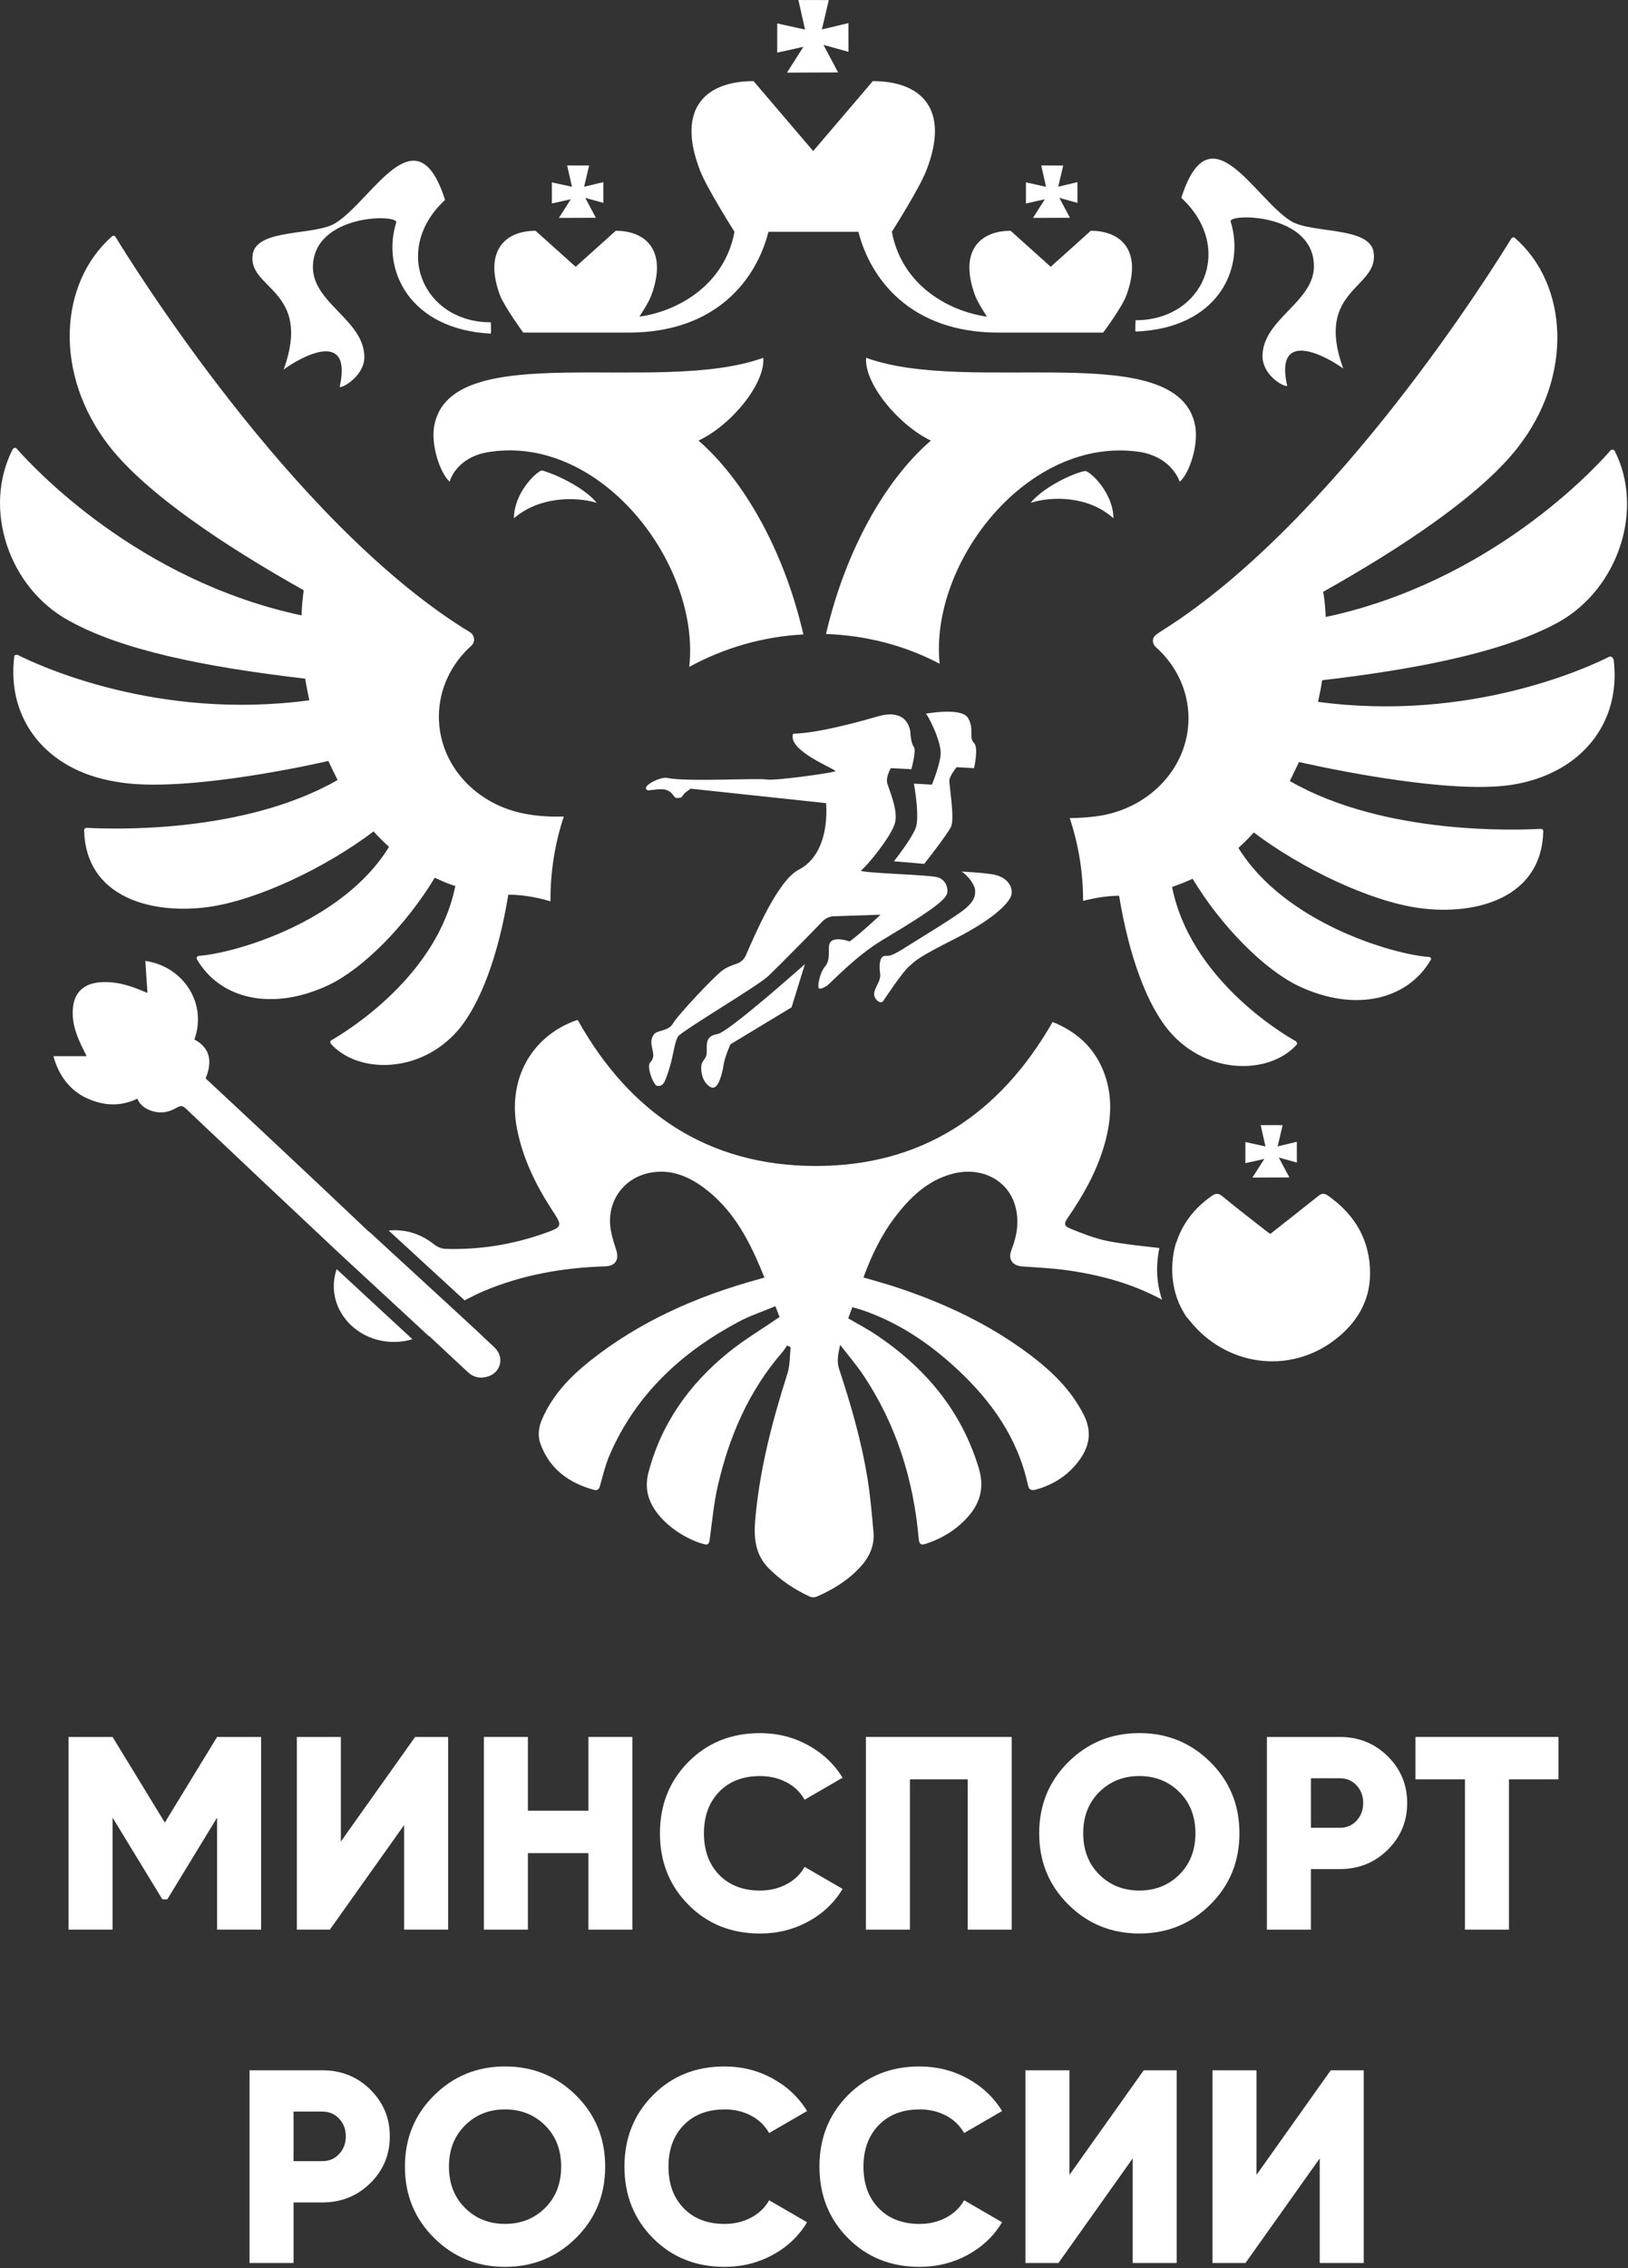 <?xml version="1.0" encoding="UTF-8"?> <svg xmlns="http://www.w3.org/2000/svg" width="987" height="1374" viewBox="0 0 987 1374" fill="none"><rect x="0" y="0" width="987" height="1374" fill="#333333" stroke="none"/><g clip-path="url(#clip0_556_38)"><path d="M338.84 132.01L361.25 131.93C359.11 127.91 356.97 123.89 354.83 119.87C358.48 120.88 362.13 121.89 365.79 122.9C365.79 118.71 365.78 114.52 365.77 110.33C361.89 111.26 358.02 112.19 354.14 113.11C355.15 108.83 356.16 104.54 357.17 100.26C352.73 100.25 348.29 100.24 343.85 100.23C344.82 104.54 345.79 108.85 346.76 113.16C342.7 112.27 338.64 111.37 334.58 110.48C334.58 114.74 334.58 119 334.58 123.26L346.05 120.71L338.83 132.01H338.84Z" fill="white"></path><path d="M626.26 132.01L648.67 131.93C646.53 127.91 644.39 123.89 642.25 119.87C645.9 120.88 649.55 121.89 653.21 122.9C653.21 118.71 653.2 114.52 653.19 110.33C649.31 111.26 645.44 112.19 641.56 113.11C642.57 108.83 643.58 104.54 644.59 100.26C640.15 100.25 635.71 100.24 631.27 100.23C632.24 104.54 633.21 108.85 634.18 113.16C630.12 112.27 626.06 111.37 622 110.48C622 114.74 622 119 622 123.26L633.47 120.71L626.25 132.01H626.26Z" fill="white"></path><path d="M317.2 201.48H381.1C434.71 201.48 458.71 168.77 465.88 140.42H520.43C527.6 168.77 551.91 201.48 605.21 201.48H668.8C668.8 201.48 680.02 186.53 682.83 179.05C692.8 152.26 680.02 139.8 661.32 139.8L637.01 161.61L612.7 139.8C594 139.8 581.22 152.26 591.19 179.05C592.44 182.48 595.55 187.46 598.36 191.82C575.92 188.71 546.93 173.44 540.7 140.42C540.7 140.42 557.53 113.94 561.58 103.35C576.54 65.03 557.53 49.14 529.16 49.14L493.01 91.51L456.85 49.14C428.8 49.14 409.47 64.72 424.43 103.35C428.48 113.94 445.31 140.42 445.31 140.42C439.08 173.44 410.09 188.71 387.65 191.82C390.46 187.46 393.57 182.47 394.82 179.05C404.8 152.26 392.01 139.8 373.31 139.8L349 161.61L324.69 139.8C305.99 139.8 293.21 152.26 303.18 179.05C306.3 186.53 317.21 201.48 317.21 201.48H317.2Z" fill="white"></path><path d="M477.1 43.99L508.12 43.88C505.16 38.32 502.2 32.75 499.24 27.19C504.3 28.59 509.35 29.99 514.4 31.39C514.4 25.59 514.38 19.79 514.37 13.99C509 15.27 503.64 16.56 498.27 17.84C499.67 11.91 501.07 5.98 502.47 0.05C496.33 0.04 490.18 0.02 484.04 0.01C485.38 5.98 486.73 11.95 488.07 17.91C482.45 16.67 476.83 15.44 471.21 14.2C471.21 20.1 471.21 25.99 471.21 31.89L487.09 28.36L477.1 44V43.99Z" fill="white"></path><path d="M210.72 800.63C220.34 811.44 235.86 815.52 250.05 811.29L204.12 768.83C200.31 779.77 202.76 791.69 210.73 800.63H210.72Z" fill="white"></path><path d="M171.95 223.91C180.99 217.06 214.03 198.05 205.93 234.5C209.36 234.5 220.89 226.71 220.89 216.43C220.89 194 189.72 183.72 189.72 161.91C189.72 129.51 241.78 129.51 240.22 134.81C231.18 163.47 248.32 199.61 297.57 202.1C297.88 201.48 297.57 195.25 297.57 195.25C256.42 195.25 237.41 151.01 269.83 121.1C252.37 66.58 225.88 121.1 203.44 135.12C190.97 142.91 156.06 138.23 153.26 153.81C149.52 175.31 189.73 174.99 171.96 223.91H171.95Z" fill="white"></path><path d="M199.07 460.99C200.94 465.04 202.81 468.78 204.68 472.52C146.39 505.86 64.73 502.11 52.57 501.49C51.63 501.49 51.01 502.11 51.01 503.05C51.95 543.24 91.22 554.14 126.13 549.47C155.74 545.42 197.19 525.79 226.49 503.67C229.3 506.78 232.41 509.9 235.84 513.01C207.79 558.81 142.02 577.5 120.51 579.06C119.57 579.06 118.95 580.31 119.26 580.93C133.28 605.23 165.08 613.02 199.68 596.51C220.25 586.54 245.81 560.99 263.58 531.71C267.63 533.58 271.68 535.45 276.05 536.69C265.14 591.21 210.6 624.54 200.93 630.15C200.31 630.46 199.99 631.39 200.62 632.33C216.83 650.4 254.23 650.71 277.3 624.54C291.33 608.34 302.24 578.43 308.16 541.98C314.39 541.98 323.74 542.92 333.72 546.03V545.09C333.72 527.64 336.53 510.51 341.82 494.62C333.4 494.93 325.3 494.31 318.76 493.06C288.84 487.76 266.08 463.46 266.08 434.18C266.08 417.36 273.56 402.09 285.72 391.19C288.21 389.01 287.9 384.96 285.1 383.09C283.54 382.15 282.29 381.22 281.05 380.6C176.01 314.24 80.32 160.34 70.03 143.52C69.41 142.59 68.47 142.59 67.85 143.21C35.75 171.56 32.32 226.7 66.29 270.32C88.73 298.98 135.8 330.45 184.11 357.55C183.49 362.53 182.86 367.83 182.86 372.81C83.43 351.63 20.46 283.4 10.18 271.87C9.56 270.93 8.31 271.25 7.69 272.18C-10.7 308.01 5.2 355.98 41.67 375.92C73.46 393.68 123.33 403.96 185.05 411.12C185.68 415.48 186.61 419.84 187.54 424.21C95.28 436.67 23.28 403.03 10.81 396.79C9.87 396.48 8.63 396.79 8.63 397.72C3.95 436.04 28.27 466.57 69.72 473.43C111.17 481.53 199.07 460.97 199.07 460.97V460.99Z" fill="white"></path><path d="M52.1 665.01C62.34 669.84 72.76 670.64 83.25 665.54C85.07 669.72 88.39 671.9 92.55 673.15C97.79 674.73 102.56 673.64 107.15 671.01C108.92 670 110.38 669.4 112.4 671.31C143.26 700.54 174.2 729.67 205.2 758.75C205.26 758.81 205.31 758.86 205.37 758.92L259.57 809.02C260.03 809.27 260.49 809.61 260.99 810.08C268.46 817.16 276.08 824.07 283.57 831.14C287.17 834.54 291.39 835.25 295.83 833.84C303.81 831.3 305.91 822.12 299.84 816.31C292.97 809.73 285.95 803.27 278.56 796.44L223.99 746.29C223.61 746.05 223.23 745.77 222.82 745.39C203.34 726.89 183.74 708.5 164.15 690.13C151 677.8 137.8 665.53 124.66 653.27C129.18 642.38 126.89 634.54 117.86 629.71C125.82 607.43 110.82 585.37 88.11 582.1C88.53 588.42 88.95 594.7 89.4 601.51C87.36 600.67 86.03 600.12 84.69 599.57C76.55 596.27 68.22 594.16 59.33 595.19C50.37 596.23 45.08 601.61 44.22 610.52C43.33 619.7 46.52 627.83 50.53 635.76C51.14 636.98 51.73 638.2 52.52 639.81H32.41C35.4 651.32 42.42 660.45 52.12 665.03L52.1 665.01Z" fill="white"></path><path d="M658.19 285.28C652.58 285.9 633.25 294.32 624.84 304.6C637.62 300.55 659.75 300.24 675.02 313.95C675.02 299.62 662.55 286.85 658.19 285.29V285.28Z" fill="white"></path><path d="M532.58 433.88C523.85 436.37 496.73 444.16 480.84 444.47C477.1 455.06 507.96 466.28 506.4 467.21C504.84 468.14 469.93 473.13 464.63 472.19C459.33 471.25 416.32 473.75 404.48 471.25C400.43 470.31 387.96 476.55 392.63 478.73C393.57 479.04 401.36 477.17 404.48 478.73C408.84 480.6 408.22 483.71 410.71 483.4C413.52 483.4 413.2 482.78 414.45 481.22C415.7 479.66 417.57 478.73 418.19 478.11C418.5 477.8 418.81 477.8 419.13 477.8L500.79 486.52C500.79 486.52 504.22 516.74 483.96 527.02C471.18 533.87 457.15 567.52 452.17 578.73C451.23 580.91 449.36 582.78 446.87 583.71C444.06 584.65 440.64 585.89 438.14 587.76C433.47 590.88 410.4 615.49 407.91 620.16C405.11 624.84 398.25 623.9 396.38 626.7C392.02 632.62 399.19 638.85 394.2 643.52C391.71 646.33 396.38 657.85 398.56 657.85C401.99 657.85 402.61 656.92 405.42 648.5C408.22 640.09 408.85 631.36 411.03 627.94C413.21 624.51 459.34 597.41 465.89 591.18C471.19 586.2 491.14 565.94 498.62 558.16C500.49 556.29 502.98 555.05 505.79 555.05L533.84 554.11C533.84 554.11 522.31 565.01 515.14 570.31C509.53 568.44 505.79 568.75 504.23 570C500.49 572.18 504.85 580.59 499.87 585.89C496.75 589.94 495.51 598.04 496.44 598.66C497.69 599.6 500.8 597.42 501.43 597.1C506.73 592.43 519.2 579.03 535.09 569.37C568.13 549.74 574.05 544.13 574.36 540.4C574.67 535.73 571.87 532.3 568.13 531.37C562.21 529.81 520.75 528.88 522 527.32C525.74 524.51 540.08 507.07 542.57 498.66C544.75 490.87 538.83 478.1 537.89 474.36C536.96 470.62 540.07 465.33 540.07 465.33L552.54 465.95C552.54 465.95 555.66 454.42 554.1 452.55C552.23 450.37 551.92 443.83 551.92 443.83V443.21C550.05 432.62 541.32 431.37 532.6 433.86L532.58 433.88Z" fill="white"></path><path d="M425.67 651.34C426.92 656.32 430.66 659.44 432.84 658.81C435.96 657.87 437.82 650.4 438.76 644.79C439.38 640.43 442.81 632.64 442.81 632.64L479.9 610.21L488 584.04C488 584.04 441.87 625.16 435.01 626.41C426.91 627.66 428.78 633.58 428.47 637.31C428.47 643.23 423.48 641.36 425.66 651.33L425.67 651.34Z" fill="white"></path><path d="M690.92 273.75C708.38 276.56 713.99 288.39 715.23 291.82C721.15 286.84 726.76 269.39 724.58 257.86C714.29 203.96 588.37 239.79 525.1 216.74C523.85 232.32 544.74 257.55 564.37 266.9C537.56 289.95 512.94 332.01 500.78 384.04C525.72 384.98 549.09 391.21 569.67 402.11C563.44 341.05 622.97 263.78 690.92 273.75Z" fill="white"></path><path d="M535.38 606.48C536.94 604.3 546.91 589.03 551.27 585.3C555.63 581.56 555.95 580.32 578.7 568.79C603.95 556.02 612.99 545.74 613.3 541.37C613.92 535.45 608.94 531.09 602.7 529.84C596.47 528.59 582.44 527.97 582.44 527.97C584.31 527.97 590.86 534.82 591.17 539.19C591.48 543.55 589.92 546.36 585.25 550.41C580.57 554.46 562.19 565.67 550.65 572.84C539.12 580.32 539.12 578.76 536.31 579.07C533.5 579.38 532.88 584.05 533.5 589.04C534.44 594.02 530.69 597.45 530.07 601.19C529.13 604.93 533.81 608.67 535.37 606.49L535.38 606.48Z" fill="white"></path><path d="M564.99 475.32L554.08 474.7C554.08 474.7 557.2 491.52 555.64 499.94C554.39 506.17 541.93 521.75 541.93 521.75L560.32 523.31C560.32 523.31 574.35 505.55 576.53 500.88C579.02 496.21 575.29 475.33 575.59 472.53C575.9 469.72 579.95 464.74 579.95 464.74L590.55 465.36C590.55 465.36 593.36 452.9 590.55 450.1C587.12 446.98 590.86 441.38 586.81 434.84C582.76 428.3 561.25 432.35 561.25 432.35C562.19 432.35 570.6 448.55 570.29 456.65C569.98 463.19 564.99 475.34 564.99 475.34V475.32Z" fill="white"></path><path d="M361.77 304.6C353.35 294.32 334.03 286.22 328.42 284.97C324.06 286.53 311.59 299.3 311.59 313.94C327.18 300.54 349.31 300.85 361.77 304.59V304.6Z" fill="white"></path><path d="M462.76 216.74C399.17 239.79 273.25 203.97 263.28 257.86C261.1 269.39 266.71 286.52 272.63 291.82C273.57 288.08 279.18 276.24 296.94 273.75C364.89 263.47 424.73 342.29 417.88 403.97C438.45 392.75 462.14 385.59 487.08 384.34C474.92 332 450.3 290.25 423.49 266.89C443.44 257.54 464.01 232.31 462.76 216.73V216.74Z" fill="white"></path><path d="M746.091 134.18C744.531 129.2 796.591 128.88 796.591 161.28C796.591 183.09 765.42 193.37 765.42 215.8C765.42 226.39 776.641 233.87 780.381 233.87C772.271 197.73 805.63 216.73 814.36 223.28C796.59 174.68 836.491 174.99 832.751 152.56C829.941 136.98 795.041 141.66 782.571 133.87C760.131 119.85 733.631 65.33 716.181 119.85C748.601 149.76 729.901 194 688.441 194C688.441 194 688.131 200.54 688.441 200.85C738.001 198.98 755.14 163.15 746.1 134.18H746.091Z" fill="white"></path><path d="M755.04 704.6L766.51 702.05L759.29 713.35L781.7 713.27C779.56 709.25 777.42 705.23 775.28 701.21C778.93 702.22 782.58 703.23 786.24 704.24C786.24 700.05 786.23 695.86 786.22 691.67C782.34 692.6 778.47 693.53 774.59 694.45C775.6 690.17 776.61 685.88 777.62 681.6C773.18 681.59 768.74 681.58 764.3 681.57C765.27 685.88 766.24 690.19 767.21 694.5C763.15 693.61 759.09 692.71 755.03 691.82C755.03 696.08 755.03 700.34 755.03 704.6H755.04Z" fill="white"></path><path d="M734.48 724.57C724.56 731.56 717.24 740.57 713.39 752.07C713.22 752.58 713.03 753.04 712.83 753.45C712.55 754.41 712.27 755.37 712.04 756.39C711.05 760.78 708.48 774.77 714.74 789.38C716.09 792.53 717.7 795.34 719.36 797.84C719.99 798.5 720.6 799.18 721.16 799.89C742.91 827.33 781.21 832.95 809.04 811.81C822.24 801.79 830.54 788.56 830.62 771.63C830.72 751.45 821.54 735.83 805.1 724.28C802.78 722.65 801.3 722.85 799.2 724.53C789.62 732.23 779.92 739.77 770.13 747.48C768.97 746.63 767.87 745.89 766.83 745.07C758.21 738.3 749.51 731.62 741.05 724.66C738.57 722.62 736.91 722.84 734.48 724.56V724.57Z" fill="white"></path><path d="M668.91 695.67C673.79 679.71 675.21 663.69 668.57 647.88C662.68 633.85 652.06 624.64 638.16 619.11C606.07 675.12 558.58 706.58 493.94 706.33C429.15 706.09 381.79 674.26 350.22 617.84C349.41 618.12 348.41 618.41 347.44 618.79C321.06 629.23 307.75 655 313.46 683.9C317.05 702.04 324.99 718.18 335 733.47C340.98 742.6 340.99 743.24 330.61 746.93C311.07 753.89 290.86 757.19 270.1 756.54C267.82 756.47 265.2 755.42 263.4 753.99C254.91 747.25 245.65 744.51 235.63 745.42L281.68 787.73C285.52 785.73 289.27 783.81 293.11 782.19C316.62 772.24 341.33 767.92 366.75 767.15C373.23 766.95 375.54 763.15 373.48 756.85C372.28 753.18 371.12 749.47 370.4 745.69C367.22 728.94 377.3 713.75 394 710.45C405.93 708.09 416.49 712.12 425.96 718.97C444.95 732.69 454.94 752.62 463.42 773.9C461.95 774.34 460.82 774.7 459.68 775.01C422.38 785.26 387.52 800.56 357.1 824.89C345.21 834.4 334.91 845.35 328.69 859.59C326.51 864.58 325.85 869.7 327.72 874.79C333.31 890.02 344.96 898.34 360.07 902.52C362.4 903.16 363.21 902.08 363.84 899.79C365.6 893.38 367.21 886.84 369.87 880.78C385.79 844.44 413.28 819.13 447.69 800.77C454.75 797 462.47 794.46 470.09 791.26C471.34 794.48 472.18 796.65 472.63 797.83C461.83 805.24 451.09 811.59 441.51 819.37C417.91 838.53 400.86 862.35 393.1 892.15C392.22 895.55 391.9 899.33 392.36 902.79C394.49 918.89 413.28 931.86 426.98 935.48C429.32 936.1 429.94 934.92 430.23 932.78C431.76 921.83 432.73 910.74 435.2 899.99C442.04 870.23 453.89 842.73 474.11 819.35C475.27 818.01 476.21 816.48 477.25 815.03C477.95 815.41 478.65 815.8 479.36 816.18C478.75 821.5 478.99 827.08 477.4 832.08C468.16 860.98 460.53 890.18 457.88 920.53C456.93 931.43 457.73 941.55 465.95 949.93C473.18 957.29 481.58 962.84 490.85 967.15C492.01 967.69 493.81 967.76 494.97 967.27C504.75 963.08 513.73 957.59 521.09 949.78C526.82 943.71 530.34 936.62 529.56 928.07C528.59 917.45 527.71 906.78 526.03 896.26C522.38 873.44 516.01 851.28 508.74 829.37C507.24 824.86 508.02 820.42 509.37 814.69C514.53 821.4 519.25 826.87 523.25 832.83C543.4 862.88 553.83 896.31 556.98 932.14C557.3 935.81 558.65 936.1 561.49 935.15C571.58 931.78 580.37 926.36 587.33 918.26C594.57 909.85 596.72 900.48 593.45 889.56C582.98 854.66 561.05 828.68 531.3 808.7C525.91 805.08 520.1 802.07 514.24 798.63C515.06 796.41 515.87 794.24 516.75 791.87C519.32 792.63 521.51 793.18 523.62 793.92C545.04 801.4 563.46 813.81 579.96 829.09C600.94 848.51 617.05 871.08 623.2 899.64C623.88 902.8 625.68 903.04 628.17 902.33C639.51 899.13 648.76 892.93 655.37 883.08C660.95 874.76 661.68 866.23 657.02 857.04C649.44 842.07 637.8 830.8 624.71 820.9C600.18 802.36 572.71 789.5 543.65 779.86C537.02 777.66 530.26 775.86 523.48 773.85C528.33 760.7 534.17 748.44 542.46 737.5C551.48 725.59 561.92 715.41 576.84 711.21C594.33 706.29 610.9 714.44 615.45 730.36C618.04 739.43 616.69 748.31 613.27 757.01C610.98 762.81 613.68 766.73 619.82 767.18C628.47 767.81 637.17 768.18 645.75 769.34C666.23 772.1 686.07 777.37 704.34 787.24C704.4 787.27 704.46 787.31 704.52 787.34C700.51 775.53 701.09 764.51 702.9 756.03C692.52 754.81 682.1 753.83 671.87 751.85C664.11 750.35 656.57 747.35 649.18 744.39C644.89 742.68 644.91 741.26 647.48 737.53C656.45 724.5 664.23 710.86 668.89 695.64L668.91 695.67Z" fill="white"></path><path d="M975.81 397.74C963.65 403.97 891.34 437.62 799.08 425.16C800.02 420.8 800.95 416.44 801.57 412.08C862.97 404.91 913.16 394.32 944.95 376.87C981.11 356.62 997 308.64 978.93 273.13C978.31 272.19 977.06 272.19 976.44 272.82C966.46 284.35 903.19 352.57 803.76 373.76C803.45 368.46 803.14 363.48 802.2 358.5C850.51 331.4 897.58 299.93 920.02 271.27C954 227.97 950.88 172.51 918.46 144.16C917.84 143.54 916.59 143.85 916.28 144.47C906 161.29 810.3 315.19 705.26 381.55C704.32 382.17 702.77 383.11 701.52 384.04C698.4 385.91 698.09 389.65 700.9 392.14C713.05 403.04 720.54 418.31 720.54 435.13C720.54 464.41 697.79 488.71 667.86 494.01C662.25 494.95 655.71 495.57 648.54 495.57C653.84 511.46 656.65 528.28 656.65 545.73C665.06 543.55 672.86 542.62 678.47 542.62C684.39 578.76 695.3 608.98 709.33 625.18C732.08 651.35 769.48 651.04 786.01 632.97C786.63 632.35 786.32 631.41 785.7 630.79C776.04 625.49 721.49 592.16 710.58 537.33C714.94 535.77 718.99 534.21 723.05 532.35C740.51 561.32 766.38 587.18 786.95 597.15C821.55 613.66 853.34 605.56 867.37 581.57C867.99 580.63 867.37 579.7 866.12 579.7C844.61 578.14 778.85 559.14 750.79 513.65C753.91 510.85 757.03 507.73 760.14 504.3C789.44 526.42 830.89 546.05 860.5 550.09C895.1 554.77 934.69 543.86 935.62 503.67C935.62 502.73 935 502.11 934.06 502.11C921.59 502.73 839.93 506.47 781.96 473.14C783.83 469.4 785.7 465.35 787.57 461.61C787.57 461.61 875.47 482.17 917.23 475.32C958.69 468.47 983 437.94 978.32 399.62C977.7 398.06 976.45 397.44 975.83 397.75L975.81 397.74Z" fill="white"></path><path d="M158.29 1168.93V1052.21H131.61L99.93 1104.07L68.25 1052.21H41.57V1168.93H68.25V1101.07L98.43 1150.59H101.43L131.61 1101.07V1168.93H158.29Z" fill="white"></path><path d="M524.98 1168.93H551.66V1077.89H586.67V1168.93H613.35V1052.21H524.98V1168.93Z" fill="white"></path><path d="M812.28 1052.21H768.09V1168.94H794.77V1132.25H812.28C823.73 1132.25 833.4 1128.36 841.29 1120.58C849.18 1112.8 853.13 1103.35 853.13 1092.23C853.13 1081.11 849.18 1071.67 841.29 1063.88C833.4 1056.1 823.72 1052.21 812.28 1052.21ZM822.46 1102.9C819.79 1105.79 816.4 1107.24 812.29 1107.24H794.78V1077.22H812.29C816.4 1077.22 819.79 1078.67 822.46 1081.56C825.13 1084.45 826.46 1088.01 826.46 1092.23C826.46 1096.45 825.13 1100.01 822.46 1102.9Z" fill="white"></path><path d="M858.14 1077.89H888.15V1168.93H914.84V1077.89H944.85V1052.21H858.14V1077.89Z" fill="white"></path><path d="M733.75 1067.38C721.96 1055.71 707.62 1049.87 690.73 1049.87C673.84 1049.87 659.49 1055.71 647.71 1067.38C635.92 1079.05 630.03 1093.45 630.03 1110.57C630.03 1127.69 635.92 1142.09 647.71 1153.76C659.49 1165.43 673.83 1171.27 690.73 1171.27C707.63 1171.27 721.97 1165.43 733.75 1153.76C745.53 1142.09 751.43 1127.69 751.43 1110.57C751.43 1093.45 745.54 1079.05 733.75 1067.38ZM714.99 1135.58C708.49 1142.03 700.4 1145.25 690.73 1145.25C681.06 1145.25 672.97 1142.03 666.47 1135.58C659.97 1129.13 656.72 1120.8 656.72 1110.57C656.72 1100.34 659.97 1092.01 666.47 1085.56C672.97 1079.11 681.06 1075.89 690.73 1075.89C700.4 1075.89 708.49 1079.12 714.99 1085.56C721.49 1092.01 724.75 1100.35 724.75 1110.57C724.75 1120.79 721.5 1129.14 714.99 1135.58Z" fill="white"></path><path d="M271.69 1168.93V1052.21H251.67L206.65 1115.57V1052.21H179.97V1168.93H199.98L245 1105.57V1168.93H271.69Z" fill="white"></path><path d="M383.41 1168.93V1052.21H356.73V1096.9H320.04V1052.21H293.36V1168.93H320.04V1122.58H356.73V1168.93H383.41Z" fill="white"></path><path d="M510.81 1144.25L487.8 1130.91C485.35 1135.36 481.71 1138.86 476.88 1141.42C472.04 1143.98 466.68 1145.26 460.79 1145.26C450.45 1145.26 442.2 1142.09 436.03 1135.76C429.86 1129.42 426.78 1121.03 426.78 1110.58C426.78 1100.13 429.86 1091.74 436.03 1085.4C442.2 1079.06 450.45 1075.9 460.79 1075.9C466.68 1075.9 472.02 1077.15 476.8 1079.65C481.58 1082.15 485.24 1085.68 487.81 1090.24L510.82 1076.9C505.7 1068.56 498.7 1061.98 489.81 1057.14C480.91 1052.3 471.24 1049.89 460.8 1049.89C443.34 1049.89 428.87 1055.7 417.36 1067.32C405.85 1078.94 400.1 1093.36 400.1 1110.59C400.1 1127.82 405.85 1142.25 417.36 1153.86C428.87 1165.48 443.34 1171.29 460.8 1171.29C471.36 1171.29 481.08 1168.87 489.98 1164.04C498.87 1159.2 505.82 1152.62 510.82 1144.28L510.81 1144.25Z" fill="white"></path><path d="M648.37 1317.51V1254.14H621.69V1370.87H641.7L686.72 1307.5V1370.87H713.4V1254.14H693.39L648.37 1317.51Z" fill="white"></path><path d="M439.27 1277.82C445.16 1277.82 450.5 1279.07 455.28 1281.57C460.06 1284.07 463.73 1287.6 466.29 1292.16L489.3 1278.82C484.18 1270.48 477.18 1263.9 468.29 1259.06C459.39 1254.22 449.72 1251.81 439.28 1251.81C421.82 1251.81 407.35 1257.62 395.84 1269.24C384.33 1280.86 378.58 1295.28 378.58 1312.51C378.58 1329.74 384.33 1344.17 395.84 1355.78C407.35 1367.4 421.82 1373.21 439.28 1373.21C449.84 1373.21 459.57 1370.79 468.46 1365.96C477.35 1361.12 484.3 1354.54 489.3 1346.2L466.29 1332.86C463.84 1337.31 460.2 1340.81 455.37 1343.37C450.53 1345.93 445.17 1347.21 439.28 1347.21C428.94 1347.21 420.69 1344.04 414.52 1337.71C408.35 1331.37 405.27 1322.98 405.27 1312.53C405.27 1302.08 408.35 1293.69 414.52 1287.35C420.69 1281.01 428.94 1277.85 439.28 1277.85L439.27 1277.82Z" fill="white"></path><path d="M195.48 1254.14H151.29V1370.87H177.97V1334.18H195.48C206.93 1334.18 216.6 1330.29 224.49 1322.51C232.38 1314.73 236.33 1305.28 236.33 1294.16C236.33 1283.04 232.38 1273.6 224.49 1265.81C216.6 1258.03 206.92 1254.14 195.48 1254.14ZM205.65 1304.83C202.98 1307.72 199.59 1309.17 195.48 1309.17H177.97V1279.15H195.48C199.59 1279.15 202.98 1280.6 205.65 1283.49C208.32 1286.38 209.65 1289.94 209.65 1294.16C209.65 1298.38 208.32 1301.94 205.65 1304.83Z" fill="white"></path><path d="M306.2 1251.81C289.3 1251.81 274.96 1257.65 263.18 1269.32C251.4 1280.99 245.5 1295.39 245.5 1312.51C245.5 1329.63 251.39 1344.03 263.18 1355.7C274.96 1367.37 289.3 1373.21 306.2 1373.21C323.1 1373.21 337.44 1367.37 349.22 1355.7C361 1344.03 366.9 1329.63 366.9 1312.51C366.9 1295.39 361.01 1280.99 349.22 1269.32C337.44 1257.65 323.1 1251.81 306.2 1251.81ZM330.46 1337.52C323.96 1343.97 315.87 1347.19 306.2 1347.19C296.53 1347.19 288.44 1343.97 281.94 1337.52C275.44 1331.07 272.18 1322.74 272.18 1312.51C272.18 1302.28 275.43 1293.95 281.94 1287.5C288.44 1281.05 296.53 1277.83 306.2 1277.83C315.87 1277.83 323.96 1281.06 330.46 1287.5C336.96 1293.95 340.21 1302.29 340.21 1312.51C340.21 1322.73 336.96 1331.08 330.46 1337.52Z" fill="white"></path><path d="M557.49 1277.82C563.38 1277.82 568.72 1279.07 573.5 1281.57C578.28 1284.07 581.94 1287.6 584.51 1292.16L607.52 1278.82C602.4 1270.48 595.4 1263.9 586.51 1259.06C577.61 1254.22 567.94 1251.81 557.5 1251.81C540.04 1251.81 525.57 1257.62 514.06 1269.24C502.55 1280.86 496.8 1295.28 496.8 1312.51C496.8 1329.74 502.55 1344.17 514.06 1355.78C525.57 1367.4 540.04 1373.21 557.5 1373.21C568.06 1373.21 577.78 1370.79 586.68 1365.96C595.57 1361.12 602.52 1354.54 607.52 1346.2L584.51 1332.86C582.06 1337.31 578.42 1340.81 573.59 1343.37C568.75 1345.93 563.39 1347.21 557.5 1347.21C547.16 1347.21 538.91 1344.04 532.74 1337.71C526.57 1331.37 523.49 1322.98 523.49 1312.53C523.49 1302.08 526.57 1293.69 532.74 1287.35C538.91 1281.01 547.16 1277.85 557.5 1277.85L557.49 1277.82Z" fill="white"></path><path d="M761.76 1317.51V1254.14H735.08V1370.87H755.09L800.11 1307.5V1370.87H826.79V1254.14H806.78L761.76 1317.51Z" fill="white"></path></g><defs><clipPath id="clip0_556_38"><rect width="986.42" height="1373.2" fill="white"></rect></clipPath></defs></svg> 